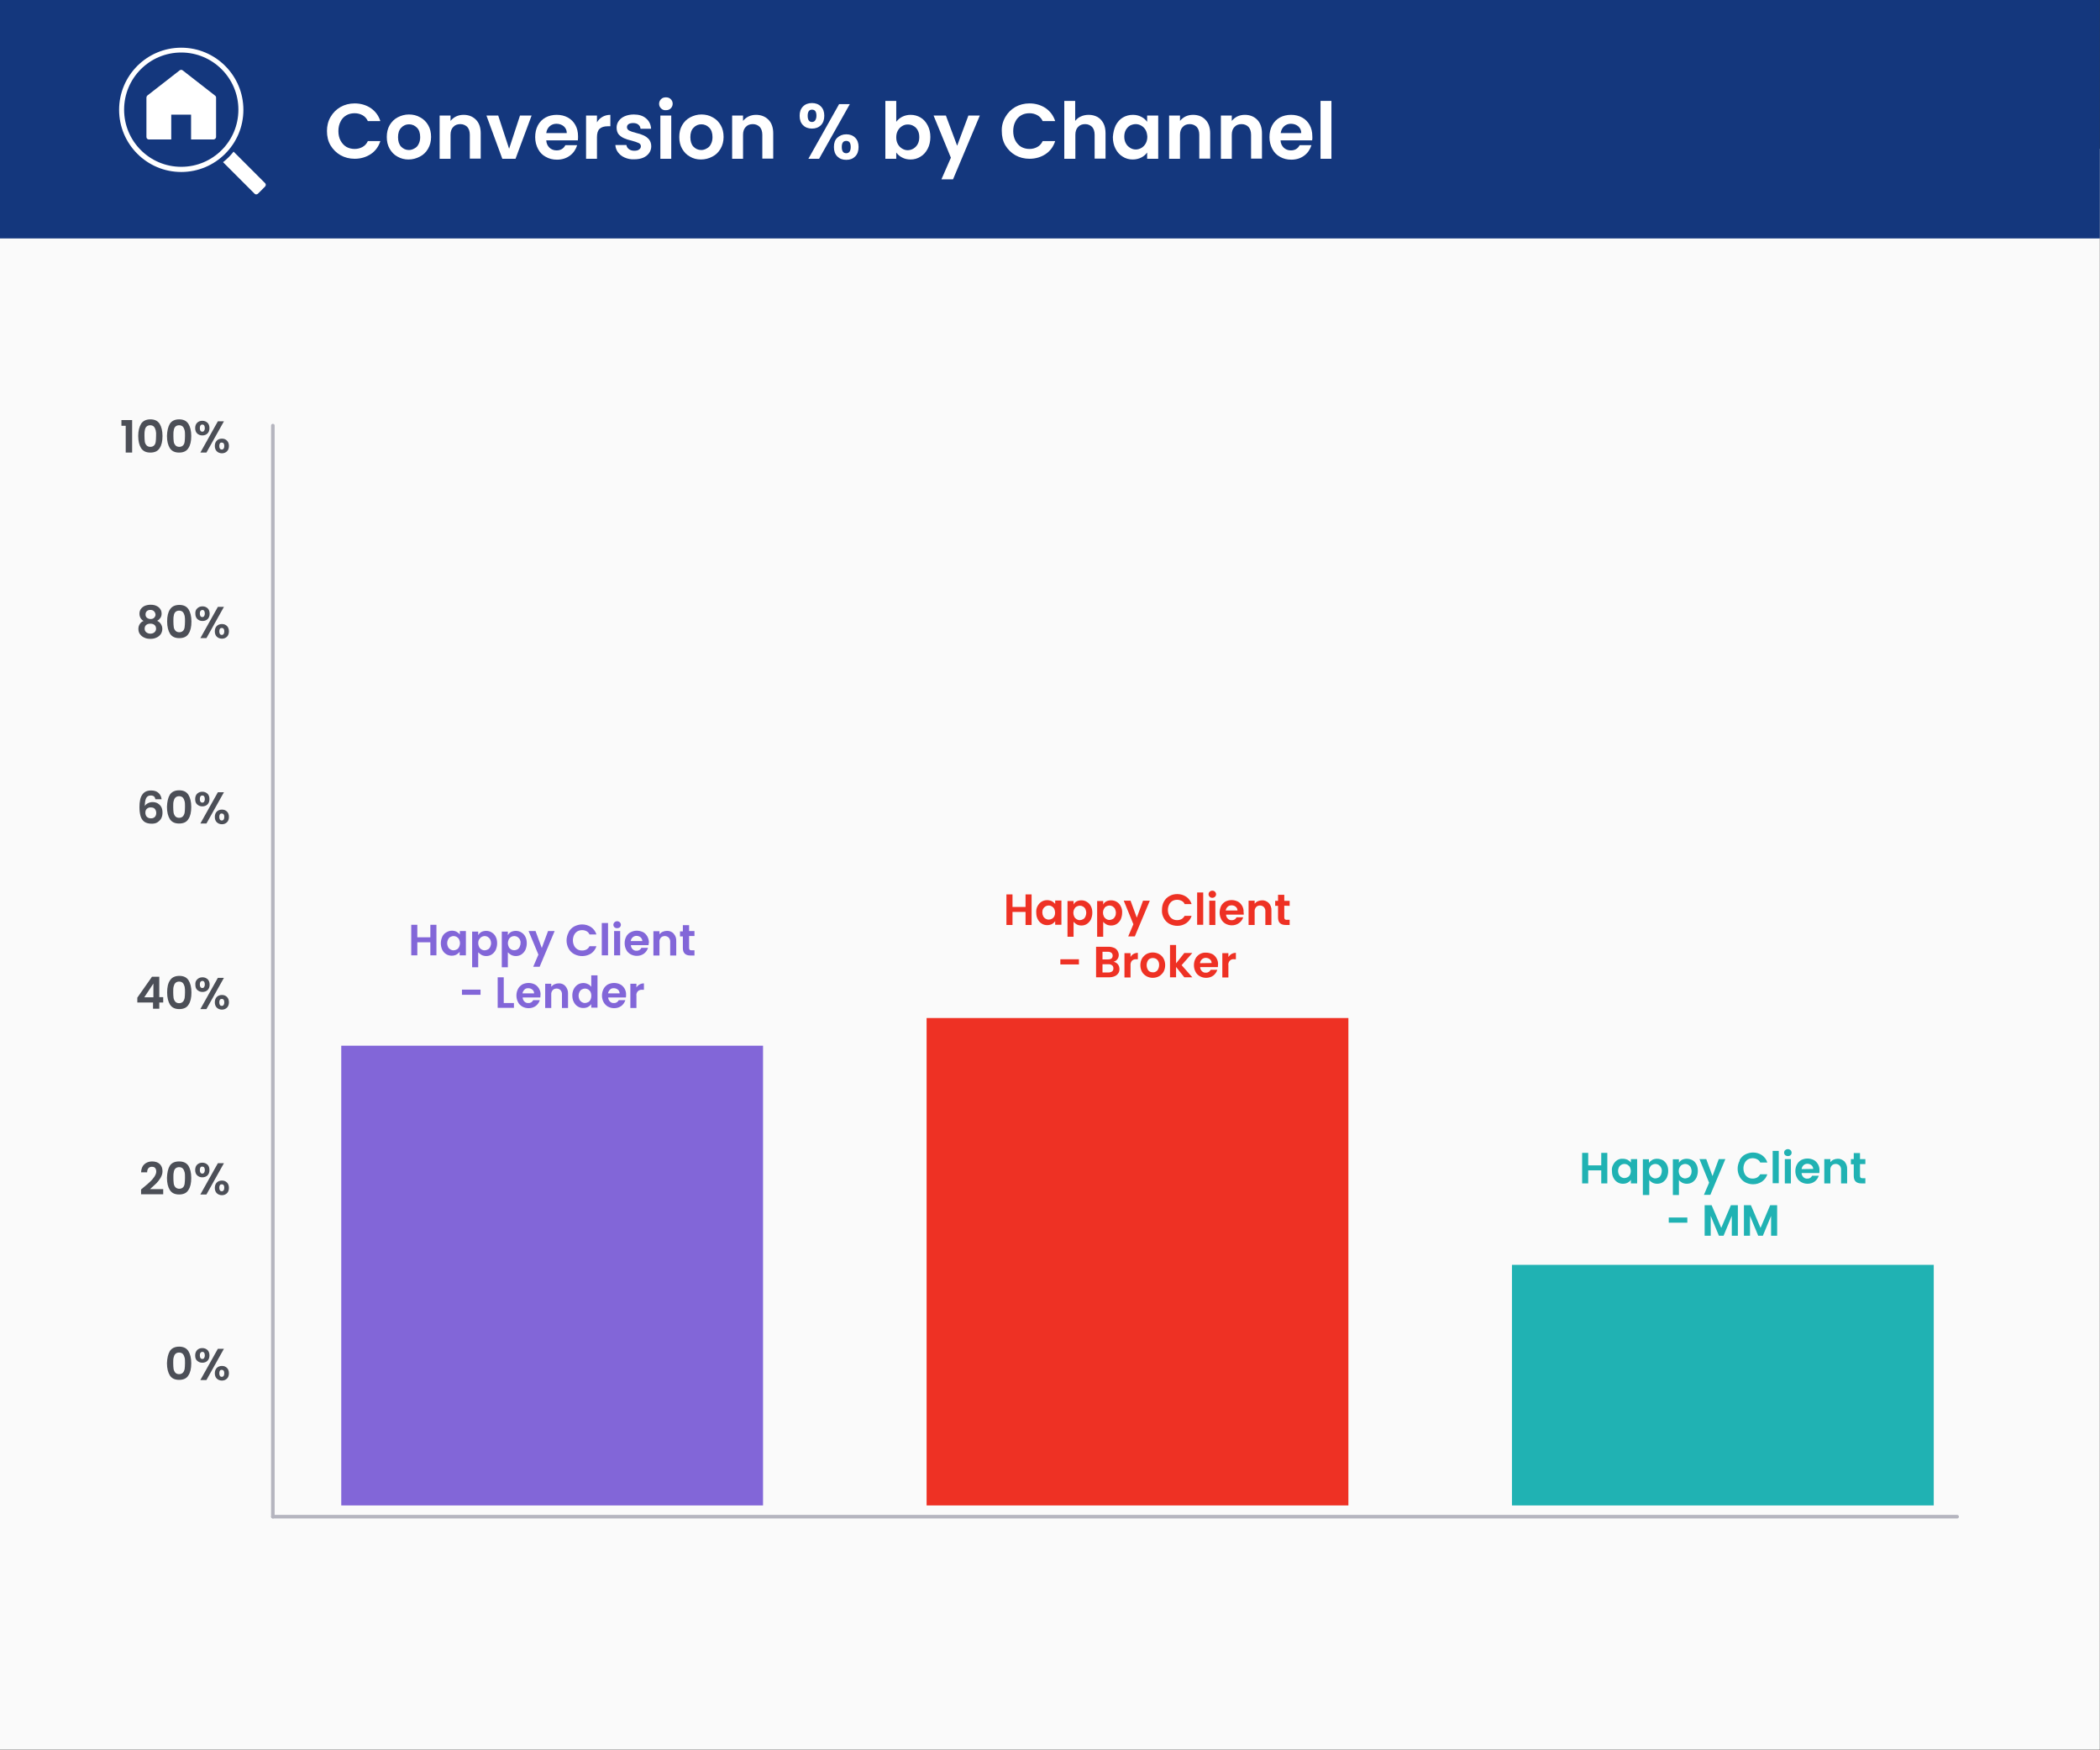 <?xml version="1.0" encoding="utf-8"?>
<!-- Generator: Adobe Illustrator 26.1.0, SVG Export Plug-In . SVG Version: 6.00 Build 0)  -->
<svg version="1.1" id="Layer_1" xmlns="http://www.w3.org/2000/svg" xmlns:xlink="http://www.w3.org/1999/xlink" x="0px" y="0px"
	 viewBox="0 0 1176 980" style="enable-background:new 0 0 1176 980;" xml:space="preserve">
<rect x="0" y="0" width="1176" height="980" fill="#333333" stroke="none"/>
<style type="text/css">
	.st0{fill:#FAFAFA;}
	.st1{fill:#14377D;}
	.st2{enable-background:new    ;}
	.st3{fill:#FFFFFF;}
	.st4{fill:#4C4F57;}
	.st5{fill:#EE3124;}
	.st6{fill:#20B2B3;}
	.st7{fill:#8266D8;}
	.st8{fill:none;stroke:#B5B5BF;stroke-width:2;stroke-linecap:round;stroke-linejoin:round;}
</style>
<rect x="-0.1" y="83.3" class="st0" width="1176" height="896.4"/>
<rect x="-0.1" y="-1.3" class="st1" width="1176" height="134.8"/>
<g class="st2">
	<path class="st3" d="M185.1,65.5c1.4-2.4,3.2-4.2,5.6-5.6c2.3-1.3,5-2,7.9-2c3.4,0,6.4,0.9,9,2.6c2.6,1.8,4.4,4.2,5.4,7.3h-7
		c-0.7-1.5-1.7-2.6-3-3.3s-2.7-1.1-4.4-1.1c-1.8,0-3.4,0.4-4.7,1.2c-1.4,0.8-2.5,2-3.2,3.5c-0.8,1.5-1.2,3.3-1.2,5.3
		c0,2,0.4,3.8,1.2,5.3c0.8,1.5,1.9,2.7,3.2,3.5c1.4,0.8,3,1.2,4.7,1.2c1.7,0,3.1-0.4,4.4-1.1s2.3-1.8,3-3.3h7
		c-1,3.1-2.8,5.6-5.4,7.3s-5.6,2.6-9,2.6c-2.9,0-5.6-0.7-7.9-2c-2.3-1.3-4.2-3.2-5.6-5.5c-1.4-2.4-2-5-2-8.1
		C183.1,70.6,183.7,67.9,185.1,65.5z"/>
	<path class="st3" d="M222.6,87.7c-1.9-1-3.3-2.5-4.4-4.4c-1.1-1.9-1.6-4.1-1.6-6.6s0.5-4.7,1.6-6.6c1.1-1.9,2.6-3.4,4.5-4.4
		c1.9-1,4-1.6,6.3-1.6c2.3,0,4.4,0.5,6.3,1.6c1.9,1,3.4,2.5,4.5,4.4s1.6,4.1,1.6,6.6s-0.6,4.7-1.7,6.6c-1.1,1.9-2.6,3.4-4.6,4.4
		c-1.9,1-4,1.6-6.4,1.6C226.6,89.3,224.5,88.8,222.6,87.7z M232.1,83.1c1-0.5,1.8-1.3,2.3-2.4c0.6-1.1,0.9-2.4,0.9-3.9
		c0-2.3-0.6-4.1-1.8-5.3c-1.2-1.2-2.7-1.9-4.4-1.9s-3.2,0.6-4.4,1.9c-1.2,1.2-1.8,3-1.8,5.3s0.6,4.1,1.7,5.3
		c1.2,1.2,2.6,1.9,4.4,1.9C230,84,231.1,83.7,232.1,83.1z"/>
	<path class="st3" d="M266.5,67c1.8,1.8,2.7,4.4,2.7,7.6v14.2h-6.1V75.5c0-1.9-0.5-3.4-1.4-4.4c-1-1-2.3-1.6-3.9-1.6
		c-1.7,0-3,0.5-4,1.6c-1,1-1.5,2.5-1.5,4.4v13.4h-6.1V64.7h6.1v3c0.8-1,1.9-1.9,3.1-2.5c1.3-0.6,2.7-0.9,4.2-0.9
		C262.4,64.3,264.7,65.2,266.5,67z"/>
	<path class="st3" d="M285.1,83.3l6.1-18.6h6.5l-9,24.2h-7.4l-8.9-24.2h6.6L285.1,83.3z"/>
	<path class="st3" d="M323.6,78.6h-17.7c0.1,1.8,0.8,3.1,1.8,4.1c1.1,1,2.4,1.5,4,1.5c2.3,0,3.9-1,4.9-2.9h6.6c-0.7,2.3-2,4.3-4,5.8
		c-2,1.5-4.4,2.3-7.3,2.3c-2.3,0-4.4-0.5-6.3-1.6c-1.9-1-3.3-2.5-4.3-4.4c-1-1.9-1.6-4.1-1.6-6.6c0-2.5,0.5-4.7,1.5-6.6
		c1-1.9,2.5-3.4,4.3-4.4c1.8-1,4-1.5,6.3-1.5c2.3,0,4.4,0.5,6.2,1.5c1.8,1,3.2,2.4,4.2,4.2c1,1.8,1.5,3.9,1.5,6.3
		C323.7,77.1,323.7,77.9,323.6,78.6z M317.4,74.5c0-1.6-0.6-2.8-1.7-3.8c-1.1-0.9-2.5-1.4-4.1-1.4c-1.5,0-2.8,0.5-3.8,1.4
		c-1,0.9-1.7,2.2-1.9,3.8H317.4z"/>
	<path class="st3" d="M337.4,65.4c1.3-0.7,2.7-1.1,4.4-1.1v6.4h-1.6c-1.9,0-3.4,0.5-4.4,1.4c-1,0.9-1.5,2.5-1.5,4.7v12.1h-6.1V64.7
		h6.1v3.8C335.1,67.1,336.2,66.1,337.4,65.4z"/>
	<path class="st3" d="M349.8,88.2c-1.6-0.7-2.8-1.7-3.7-2.9c-0.9-1.2-1.4-2.6-1.5-4.1h6.2c0.1,0.9,0.6,1.7,1.4,2.3
		c0.8,0.6,1.8,0.9,3,0.9c1.2,0,2.1-0.2,2.7-0.7c0.7-0.5,1-1.1,1-1.8c0-0.8-0.4-1.4-1.2-1.8c-0.8-0.4-2.1-0.8-3.8-1.3
		c-1.8-0.4-3.3-0.9-4.4-1.4c-1.2-0.5-2.1-1.2-3-2.1c-0.8-1-1.2-2.3-1.2-3.9c0-1.3,0.4-2.6,1.2-3.7c0.8-1.1,1.9-2,3.3-2.6
		c1.4-0.6,3.1-1,5.1-1c2.9,0,5.2,0.7,6.9,2.2c1.7,1.4,2.7,3.4,2.8,5.8h-5.9c-0.1-1-0.5-1.7-1.2-2.3c-0.7-0.6-1.7-0.9-2.9-0.9
		c-1.1,0-2,0.2-2.6,0.6c-0.6,0.4-0.9,1-0.9,1.7c0,0.8,0.4,1.4,1.2,1.9c0.8,0.4,2.1,0.9,3.8,1.3c1.8,0.4,3.2,0.9,4.3,1.4
		c1.1,0.5,2.1,1.2,3,2.2c0.8,1,1.3,2.3,1.3,3.9c0,1.4-0.4,2.7-1.2,3.8c-0.8,1.1-1.9,2-3.3,2.6c-1.4,0.6-3.1,0.9-5.1,0.9
		C353.2,89.3,351.4,88.9,349.8,88.2z"/>
	<path class="st3" d="M370.2,60.7c-0.7-0.7-1.1-1.5-1.1-2.6c0-1,0.4-1.9,1.1-2.6c0.7-0.7,1.6-1,2.7-1c1.1,0,2,0.3,2.7,1
		c0.7,0.7,1.1,1.5,1.1,2.6c0,1-0.4,1.9-1.1,2.6c-0.7,0.7-1.6,1-2.7,1C371.8,61.8,370.9,61.4,370.2,60.7z M375.9,64.7v24.2h-6.1V64.7
		H375.9z"/>
	<path class="st3" d="M386.4,87.7c-1.9-1-3.3-2.5-4.4-4.4c-1.1-1.9-1.6-4.1-1.6-6.6s0.5-4.7,1.6-6.6c1.1-1.9,2.6-3.4,4.5-4.4
		c1.9-1,4-1.6,6.3-1.6c2.3,0,4.4,0.5,6.3,1.6c1.9,1,3.4,2.5,4.5,4.4s1.6,4.1,1.6,6.6s-0.6,4.7-1.7,6.6c-1.1,1.9-2.6,3.4-4.6,4.4
		c-1.9,1-4,1.6-6.4,1.6C390.3,89.3,388.2,88.8,386.4,87.7z M395.8,83.1c1-0.5,1.8-1.3,2.3-2.4c0.6-1.1,0.9-2.4,0.9-3.9
		c0-2.3-0.6-4.1-1.8-5.3c-1.2-1.2-2.7-1.9-4.4-1.9s-3.2,0.6-4.4,1.9c-1.2,1.2-1.8,3-1.8,5.3s0.6,4.1,1.7,5.3
		c1.2,1.2,2.6,1.9,4.4,1.9C393.8,84,394.8,83.7,395.8,83.1z"/>
	<path class="st3" d="M430.3,67c1.8,1.8,2.7,4.4,2.7,7.6v14.2h-6.1V75.5c0-1.9-0.5-3.4-1.4-4.4c-1-1-2.3-1.6-3.9-1.6
		c-1.7,0-3,0.5-4,1.6c-1,1-1.5,2.5-1.5,4.4v13.4h-6.1V64.7h6.1v3c0.8-1,1.9-1.9,3.1-2.5c1.3-0.6,2.7-0.9,4.2-0.9
		C426.1,64.3,428.5,65.2,430.3,67z"/>
	<path class="st3" d="M449.7,59.6c1.3-1.3,3-1.9,5-1.9c2,0,3.7,0.6,5,1.9c1.3,1.3,1.9,3,1.9,5.2c0,2.2-0.6,4-1.9,5.3
		c-1.3,1.3-3,1.9-5,1.9c-2,0-3.7-0.6-5-1.9c-1.3-1.3-1.9-3-1.9-5.3C447.8,62.6,448.4,60.9,449.7,59.6z M452.3,64.8
		c0,2.3,0.8,3.5,2.4,3.5c0.8,0,1.4-0.3,1.8-0.9c0.4-0.6,0.7-1.4,0.7-2.6c0-2.3-0.8-3.4-2.5-3.4C453.1,61.4,452.3,62.6,452.3,64.8z
		 M475.9,58.3l-17.2,30.6h-6l17.2-30.6H475.9z M468.9,77.1c1.3-1.2,3-1.9,5-1.9c2,0,3.7,0.6,5,1.9s1.9,3,1.9,5.2s-0.6,4-1.9,5.3
		c-1.3,1.3-2.9,1.9-5,1.9c-2.1,0-3.7-0.6-5-1.9c-1.3-1.3-1.9-3-1.9-5.3S467.6,78.3,468.9,77.1z M471.4,82.3c0,2.3,0.8,3.5,2.5,3.5
		c1.6,0,2.5-1.2,2.5-3.5c0-2.3-0.8-3.4-2.5-3.4C472.2,78.9,471.4,80,471.4,82.3z"/>
	<path class="st3" d="M505.2,65.4c1.4-0.7,3-1.1,4.7-1.1c2.1,0,3.9,0.5,5.6,1.5c1.7,1,3,2.5,4,4.4s1.5,4.1,1.5,6.5s-0.5,4.7-1.5,6.6
		c-1,1.9-2.3,3.4-4,4.4c-1.7,1.1-3.6,1.6-5.6,1.6c-1.8,0-3.4-0.4-4.7-1.1c-1.4-0.7-2.4-1.6-3.3-2.8v3.5h-6.1V56.5h6.1v11.7
		C502.8,67,503.9,66.1,505.2,65.4z M513.9,72.9c-0.6-1.1-1.4-1.9-2.4-2.4c-1-0.6-2-0.8-3.2-0.8c-1.1,0-2.2,0.3-3.1,0.9
		c-1,0.6-1.8,1.4-2.4,2.5c-0.6,1.1-0.9,2.3-0.9,3.8s0.3,2.7,0.9,3.8c0.6,1.1,1.4,1.9,2.4,2.5c1,0.6,2,0.9,3.1,0.9
		c1.1,0,2.2-0.3,3.2-0.9c1-0.6,1.8-1.4,2.4-2.5c0.6-1.1,0.9-2.4,0.9-3.9C514.8,75.2,514.5,74,513.9,72.9z"/>
	<path class="st3" d="M548.7,64.7l-15,35.7h-6.5l5.3-12.1l-9.7-23.6h6.9l6.3,16.9l6.3-16.9H548.7z"/>
	<path class="st3" d="M563,65.5c1.4-2.4,3.2-4.2,5.6-5.6c2.3-1.3,5-2,7.9-2c3.4,0,6.4,0.9,9,2.6c2.6,1.8,4.4,4.2,5.4,7.3h-7
		c-0.7-1.5-1.7-2.6-3-3.3c-1.3-0.7-2.7-1.1-4.4-1.1c-1.8,0-3.4,0.4-4.7,1.2c-1.4,0.8-2.5,2-3.2,3.5c-0.8,1.5-1.2,3.3-1.2,5.3
		c0,2,0.4,3.8,1.2,5.3c0.8,1.5,1.9,2.7,3.2,3.5c1.4,0.8,3,1.2,4.7,1.2c1.7,0,3.1-0.4,4.4-1.1c1.3-0.7,2.3-1.8,3-3.3h7
		c-1,3.1-2.8,5.6-5.4,7.3c-2.6,1.7-5.6,2.6-9,2.6c-2.9,0-5.6-0.7-7.9-2c-2.3-1.3-4.2-3.2-5.6-5.5c-1.4-2.4-2-5-2-8.1
		C560.9,70.6,561.6,67.9,563,65.5z"/>
	<path class="st3" d="M614.6,65.5c1.4,0.8,2.5,2,3.3,3.5s1.2,3.4,1.2,5.6v14.2H613V75.5c0-1.9-0.5-3.4-1.4-4.4c-1-1-2.3-1.6-3.9-1.6
		c-1.7,0-3,0.5-4,1.6c-1,1-1.5,2.5-1.5,4.4v13.4H596V56.5h6.1v11.2c0.8-1,1.8-1.9,3.2-2.5c1.3-0.6,2.8-0.9,4.4-0.9
		C611.5,64.3,613.1,64.7,614.6,65.5z"/>
	<path class="st3" d="M624.8,70.2c1-1.9,2.3-3.4,4-4.4c1.7-1,3.6-1.5,5.6-1.5c1.8,0,3.4,0.4,4.7,1.1c1.4,0.7,2.4,1.6,3.3,2.8v-3.5
		h6.2v24.2h-6.2v-3.5c-0.8,1.1-1.9,2.1-3.3,2.8c-1.4,0.7-3,1.1-4.8,1.1c-2,0-3.9-0.5-5.6-1.6c-1.7-1-3-2.5-4-4.4
		c-1-1.9-1.5-4.1-1.5-6.6C623.4,74.2,623.9,72.1,624.8,70.2z M641.6,72.9c-0.6-1.1-1.4-1.9-2.4-2.5c-1-0.6-2.1-0.9-3.2-0.9
		s-2.2,0.3-3.2,0.8c-1,0.6-1.7,1.4-2.3,2.4c-0.6,1.1-0.9,2.3-0.9,3.8c0,1.5,0.3,2.7,0.9,3.8s1.4,1.9,2.4,2.5c1,0.6,2,0.9,3.1,0.9
		c1.1,0,2.2-0.3,3.2-0.9c1-0.6,1.8-1.4,2.4-2.5c0.6-1.1,0.9-2.3,0.9-3.8C642.4,75.3,642.2,74,641.6,72.9z"/>
	<path class="st3" d="M675,67c1.8,1.8,2.7,4.4,2.7,7.6v14.2h-6.1V75.5c0-1.9-0.5-3.4-1.4-4.4c-1-1-2.3-1.6-3.9-1.6
		c-1.7,0-3,0.5-4,1.6c-1,1-1.5,2.5-1.5,4.4v13.4h-6.1V64.7h6.1v3c0.8-1,1.9-1.9,3.1-2.5c1.3-0.6,2.7-0.9,4.2-0.9
		C670.9,64.3,673.3,65.2,675,67z"/>
	<path class="st3" d="M704,67c1.8,1.8,2.7,4.4,2.7,7.6v14.2h-6.1V75.5c0-1.9-0.5-3.4-1.4-4.4c-1-1-2.3-1.6-3.9-1.6
		c-1.7,0-3,0.5-4,1.6c-1,1-1.5,2.5-1.5,4.4v13.4h-6.1V64.7h6.1v3c0.8-1,1.9-1.9,3.1-2.5c1.3-0.6,2.7-0.9,4.2-0.9
		C699.9,64.3,702.2,65.2,704,67z"/>
	<path class="st3" d="M734.8,78.6h-17.7c0.1,1.8,0.8,3.1,1.8,4.1c1.1,1,2.4,1.5,4,1.5c2.3,0,3.9-1,4.9-2.9h6.6c-0.7,2.3-2,4.3-4,5.8
		c-2,1.5-4.4,2.3-7.3,2.3c-2.3,0-4.4-0.5-6.3-1.6c-1.9-1-3.3-2.5-4.3-4.4c-1-1.9-1.6-4.1-1.6-6.6c0-2.5,0.5-4.7,1.5-6.6
		c1-1.9,2.5-3.4,4.3-4.4c1.8-1,4-1.5,6.3-1.5c2.3,0,4.4,0.5,6.2,1.5c1.8,1,3.2,2.4,4.2,4.2c1,1.8,1.5,3.9,1.5,6.3
		C735,77.1,734.9,77.9,734.8,78.6z M728.7,74.5c0-1.6-0.6-2.8-1.7-3.8c-1.1-0.9-2.5-1.4-4.1-1.4c-1.5,0-2.8,0.5-3.8,1.4
		c-1,0.9-1.7,2.2-1.9,3.8H728.7z"/>
	<path class="st3" d="M745.6,56.5v32.4h-6.1V56.5H745.6z"/>
</g>
<path class="st3" d="M120.4,53.5l-18.1-14.1c-0.5-0.4-1.2-0.4-1.7,0L82.5,53.5c-0.3,0.3-0.5,0.7-0.5,1.1v22.1c0,0.8,0.6,1.4,1.4,1.4
	h12.5V64.2H107v13.9h12.5c0.8,0,1.4-0.6,1.5-1.3c0,0,0,0,0-0.1V54.6C121,54.2,120.8,53.8,120.4,53.5z"/>
<path class="st3" d="M148.4,102.5l-17.6-17.6c-1.7,2.2-3.7,4.2-5.9,5.9l17.6,17.6c0.5,0.6,1.4,0.6,2,0c0,0,0,0,0,0l3.9-3.9
	C149,103.9,149,103,148.4,102.5z"/>
<path class="st3" d="M101.5,96.3c-19.2,0-34.8-15.6-34.8-34.8c0-19.2,15.6-34.8,34.8-34.8s34.8,15.6,34.8,34.8c0,0,0,0,0,0
	C136.3,80.7,120.7,96.3,101.5,96.3z M101.5,29.4c-17.7,0-32,14.3-32,32s14.3,32,32,32s32-14.3,32-32S119.1,29.4,101.5,29.4
	C101.5,29.4,101.5,29.4,101.5,29.4z"/>
<g class="st2">
	<path class="st4" d="M68,238.4v-3.2h6v18.2h-3.6v-15H68z"/>
	<path class="st4" d="M79,237.3c1-1.6,2.8-2.5,5.2-2.5c2.4,0,4.1,0.8,5.2,2.5c1,1.6,1.6,3.9,1.6,6.8c0,2.9-0.5,5.2-1.6,6.8
		c-1,1.7-2.8,2.5-5.2,2.5c-2.4,0-4.1-0.8-5.2-2.5c-1-1.6-1.6-3.9-1.6-6.8C77.4,241.2,78,239,79,237.3z M87.2,241
		c-0.2-0.8-0.5-1.5-1-2.1c-0.5-0.5-1.2-0.8-2.1-0.8c-0.9,0-1.6,0.3-2.1,0.8c-0.5,0.5-0.8,1.2-0.9,2.1c-0.2,0.8-0.2,1.9-0.2,3.1
		c0,1.3,0.1,2.3,0.2,3.2s0.5,1.5,1,2.1c0.5,0.5,1.2,0.8,2.1,0.8c0.9,0,1.6-0.3,2.1-0.8c0.5-0.5,0.8-1.2,0.9-2.1s0.2-1.9,0.2-3.2
		C87.5,242.9,87.4,241.8,87.2,241z"/>
	<path class="st4" d="M95.1,237.3c1-1.6,2.8-2.5,5.2-2.5c2.4,0,4.1,0.8,5.2,2.5c1,1.6,1.6,3.9,1.6,6.8c0,2.9-0.5,5.2-1.6,6.8
		c-1,1.7-2.8,2.5-5.2,2.5c-2.4,0-4.1-0.8-5.2-2.5c-1-1.6-1.6-3.9-1.6-6.8C93.6,241.2,94.1,239,95.1,237.3z M103.4,241
		c-0.2-0.8-0.5-1.5-1-2.1c-0.5-0.5-1.2-0.8-2.1-0.8c-0.9,0-1.6,0.3-2.1,0.8c-0.5,0.5-0.8,1.2-0.9,2.1c-0.2,0.8-0.2,1.9-0.2,3.1
		c0,1.3,0.1,2.3,0.2,3.2s0.5,1.5,1,2.1c0.5,0.5,1.2,0.8,2.1,0.8c0.9,0,1.6-0.3,2.1-0.8c0.5-0.5,0.8-1.2,0.9-2.1s0.2-1.9,0.2-3.2
		C103.6,242.9,103.6,241.8,103.4,241z"/>
	<path class="st4" d="M110.4,236.7c0.7-0.7,1.7-1.1,2.9-1.1s2.1,0.4,2.9,1.1c0.7,0.7,1.1,1.7,1.1,3c0,1.3-0.4,2.3-1.1,3
		c-0.7,0.7-1.7,1.1-2.9,1.1s-2.1-0.4-2.9-1.1c-0.7-0.7-1.1-1.7-1.1-3C109.3,238.4,109.7,237.4,110.4,236.7z M111.9,239.7
		c0,1.3,0.5,2,1.4,2c0.5,0,0.8-0.2,1-0.5s0.4-0.8,0.4-1.5c0-1.3-0.5-2-1.4-2C112.4,237.7,111.9,238.4,111.9,239.7z M125.4,235.9
		l-9.8,17.5h-3.4l9.8-17.5H125.4z M121.4,246.7c0.7-0.7,1.7-1.1,2.9-1.1c1.2,0,2.1,0.4,2.8,1.1c0.7,0.7,1.1,1.7,1.1,3
		c0,1.3-0.4,2.3-1.1,3c-0.7,0.7-1.7,1.1-2.8,1.1c-1.2,0-2.1-0.4-2.9-1.1c-0.7-0.7-1.1-1.7-1.1-3
		C120.3,248.4,120.7,247.4,121.4,246.7z M122.8,249.7c0,1.3,0.5,2,1.4,2c0.9,0,1.4-0.7,1.4-2c0-1.3-0.5-1.9-1.4-1.9
		C123.3,247.7,122.8,248.4,122.8,249.7z"/>
</g>
<g class="st2">
	<path class="st4" d="M78.1,343.6c0-0.9,0.2-1.7,0.7-2.5c0.5-0.7,1.1-1.3,2.1-1.8c0.9-0.4,2.1-0.7,3.4-0.7s2.5,0.2,3.4,0.7
		c0.9,0.4,1.6,1,2.1,1.8c0.5,0.7,0.7,1.6,0.7,2.5c0,0.9-0.2,1.7-0.7,2.4c-0.5,0.7-1,1.2-1.8,1.6c0.9,0.4,1.6,1,2.1,1.8
		c0.5,0.8,0.8,1.7,0.8,2.7c0,1.1-0.3,2.1-0.9,3c-0.6,0.8-1.4,1.5-2.4,1.9c-1,0.5-2.1,0.7-3.4,0.7s-2.4-0.2-3.4-0.7
		c-1-0.4-1.8-1.1-2.4-1.9c-0.6-0.8-0.9-1.8-0.9-3c0-1,0.3-2,0.8-2.7c0.5-0.8,1.2-1.4,2.1-1.7C78.9,346.8,78.1,345.4,78.1,343.6z
		 M81.9,349.9c-0.6,0.5-0.9,1.2-0.9,2.1c0,0.8,0.3,1.5,0.9,2c0.6,0.5,1.4,0.8,2.3,0.8s1.8-0.3,2.3-0.8c0.6-0.5,0.9-1.2,0.9-2
		c0-0.9-0.3-1.6-0.9-2.1c-0.6-0.5-1.4-0.7-2.3-0.7C83.3,349.2,82.5,349.4,81.9,349.9z M86.2,342.2c-0.5-0.5-1.2-0.7-2-0.7
		c-0.8,0-1.5,0.2-2,0.7c-0.5,0.5-0.7,1.1-0.7,1.9c0,0.8,0.3,1.4,0.8,1.8c0.5,0.4,1.2,0.7,2,0.7c0.8,0,1.5-0.2,2-0.7s0.8-1.1,0.8-1.8
		C87,343.3,86.7,342.7,86.2,342.2z"/>
	<path class="st4" d="M95.2,341.2c1-1.6,2.8-2.5,5.2-2.5c2.4,0,4.1,0.8,5.2,2.5c1,1.6,1.6,3.9,1.6,6.8c0,2.9-0.5,5.2-1.6,6.8
		c-1,1.7-2.8,2.5-5.2,2.5c-2.4,0-4.1-0.8-5.2-2.5c-1-1.6-1.6-3.9-1.6-6.8C93.6,345.1,94.1,342.8,95.2,341.2z M103.4,344.8
		c-0.2-0.8-0.5-1.5-1-2.1c-0.5-0.5-1.2-0.8-2.1-0.8c-0.9,0-1.6,0.3-2.1,0.8c-0.5,0.5-0.8,1.2-0.9,2.1c-0.2,0.8-0.2,1.9-0.2,3.1
		c0,1.3,0.1,2.3,0.2,3.2s0.5,1.5,1,2.1c0.5,0.5,1.2,0.8,2.1,0.8c0.9,0,1.6-0.3,2.1-0.8c0.5-0.5,0.8-1.2,0.9-2.1s0.2-1.9,0.2-3.2
		C103.6,346.7,103.6,345.7,103.4,344.8z"/>
	<path class="st4" d="M110.5,340.6c0.7-0.7,1.7-1.1,2.9-1.1s2.1,0.4,2.9,1.1c0.7,0.7,1.1,1.7,1.1,3c0,1.3-0.4,2.3-1.1,3
		c-0.7,0.7-1.7,1.1-2.9,1.1s-2.1-0.4-2.9-1.1c-0.7-0.7-1.1-1.7-1.1-3C109.3,342.3,109.7,341.3,110.5,340.6z M111.9,343.5
		c0,1.3,0.5,2,1.4,2c0.5,0,0.8-0.2,1-0.5s0.4-0.8,0.4-1.5c0-1.3-0.5-2-1.4-2C112.4,341.6,111.9,342.3,111.9,343.5z M125.4,339.8
		l-9.8,17.5h-3.4l9.8-17.5H125.4z M121.4,350.5c0.7-0.7,1.7-1.1,2.9-1.1c1.2,0,2.1,0.4,2.8,1.1c0.7,0.7,1.1,1.7,1.1,3
		c0,1.3-0.4,2.3-1.1,3c-0.7,0.7-1.7,1.1-2.8,1.1c-1.2,0-2.1-0.4-2.9-1.1c-0.7-0.7-1.1-1.7-1.1-3
		C120.3,352.2,120.7,351.2,121.4,350.5z M122.8,353.5c0,1.3,0.5,2,1.4,2c0.9,0,1.4-0.7,1.4-2c0-1.3-0.5-1.9-1.4-1.9
		C123.3,351.6,122.8,352.2,122.8,353.5z"/>
</g>
<g class="st2">
	<path class="st4" d="M86.2,445.9c-0.4-0.3-1-0.5-1.8-0.5c-1.2,0-2,0.5-2.5,1.4c-0.5,0.9-0.8,2.4-0.8,4.5c0.4-0.7,1-1.2,1.8-1.6
		s1.6-0.6,2.5-0.6c1.1,0,2,0.2,2.9,0.7c0.8,0.5,1.5,1.1,2,2c0.5,0.9,0.7,2,0.7,3.2c0,1.2-0.2,2.2-0.7,3.2c-0.5,0.9-1.2,1.6-2.1,2.2
		s-2,0.8-3.3,0.8c-1.7,0-3.1-0.4-4.1-1.1c-1-0.8-1.7-1.8-2.1-3.2s-0.6-3.1-0.6-5.1c0-3,0.5-5.4,1.6-6.9c1.1-1.6,2.7-2.3,5-2.3
		c1.8,0,3.1,0.5,4.1,1.4c1,0.9,1.5,2.1,1.7,3.5H87C86.9,446.8,86.6,446.2,86.2,445.9z M82.3,452.8c-0.6,0.5-0.9,1.3-0.9,2.2
		s0.3,1.8,0.8,2.3c0.6,0.6,1.3,0.9,2.4,0.9c0.9,0,1.6-0.3,2.1-0.8c0.5-0.5,0.8-1.3,0.8-2.2c0-1-0.3-1.7-0.8-2.3
		c-0.5-0.6-1.3-0.8-2.2-0.8C83.6,452,82.9,452.3,82.3,452.8z"/>
	<path class="st4" d="M95.1,445c1-1.6,2.8-2.5,5.2-2.5c2.4,0,4.1,0.8,5.2,2.5c1,1.6,1.6,3.9,1.6,6.8c0,2.9-0.5,5.2-1.6,6.8
		c-1,1.7-2.8,2.5-5.2,2.5c-2.4,0-4.1-0.8-5.2-2.5c-1-1.6-1.6-3.9-1.6-6.8C93.6,448.9,94.1,446.6,95.1,445z M103.4,448.7
		c-0.2-0.8-0.5-1.5-1-2.1c-0.5-0.5-1.2-0.8-2.1-0.8s-1.6,0.3-2.1,0.8c-0.5,0.5-0.8,1.2-1,2.1c-0.2,0.8-0.2,1.9-0.2,3.1
		c0,1.3,0.1,2.3,0.2,3.2c0.2,0.9,0.5,1.5,1,2.1c0.5,0.5,1.2,0.8,2.1,0.8s1.6-0.3,2.1-0.8c0.5-0.5,0.8-1.2,1-2.1
		c0.1-0.9,0.2-1.9,0.2-3.2C103.6,450.6,103.6,449.5,103.4,448.7z"/>
	<path class="st4" d="M110.4,444.4c0.7-0.7,1.7-1.1,2.9-1.1c1.2,0,2.1,0.4,2.9,1.1c0.7,0.7,1.1,1.7,1.1,3c0,1.3-0.4,2.3-1.1,3
		c-0.7,0.7-1.7,1.1-2.9,1.1c-1.2,0-2.1-0.4-2.9-1.1s-1.1-1.7-1.1-3C109.3,446.1,109.7,445.1,110.4,444.4z M111.9,447.4
		c0,1.3,0.5,2,1.4,2c0.5,0,0.8-0.2,1-0.5s0.4-0.8,0.4-1.5c0-1.3-0.5-2-1.4-2C112.4,445.4,111.9,446.1,111.9,447.4z M125.4,443.6
		l-9.8,17.5h-3.4l9.8-17.5H125.4z M121.4,454.4c0.7-0.7,1.7-1.1,2.9-1.1c1.2,0,2.1,0.4,2.8,1.1c0.7,0.7,1.1,1.7,1.1,3
		c0,1.3-0.4,2.3-1.1,3c-0.7,0.7-1.7,1.1-2.8,1.1c-1.2,0-2.1-0.4-2.9-1.1c-0.7-0.7-1.1-1.7-1.1-3
		C120.3,456.1,120.7,455.1,121.4,454.4z M122.8,457.4c0,1.3,0.5,2,1.4,2c0.9,0,1.4-0.7,1.4-2c0-1.3-0.5-1.9-1.4-1.9
		C123.3,455.4,122.8,456.1,122.8,457.4z"/>
</g>
<g class="st2">
	<path class="st4" d="M76.9,561.4v-2.8l8.2-11.7h4.1v11.4h2.2v3h-2.2v3.5h-3.5v-3.5H76.9z M85.9,550.7l-5.1,7.7h5.1V550.7z"/>
	<path class="st4" d="M95.2,548.9c1-1.6,2.8-2.5,5.2-2.5c2.4,0,4.1,0.8,5.2,2.5c1,1.6,1.6,3.9,1.6,6.8c0,2.9-0.5,5.2-1.6,6.8
		c-1,1.7-2.8,2.5-5.2,2.5c-2.4,0-4.1-0.8-5.2-2.5c-1-1.6-1.6-3.9-1.6-6.8C93.6,552.7,94.1,550.5,95.2,548.9z M103.4,552.5
		c-0.2-0.8-0.5-1.5-1-2.1c-0.5-0.5-1.2-0.8-2.1-0.8s-1.6,0.3-2.1,0.8c-0.5,0.5-0.8,1.2-1,2.1c-0.2,0.8-0.2,1.9-0.2,3.1
		c0,1.3,0.1,2.3,0.2,3.2c0.2,0.9,0.5,1.5,1,2.1c0.5,0.5,1.2,0.8,2.1,0.8s1.6-0.3,2.1-0.8c0.5-0.5,0.8-1.2,1-2.1
		c0.1-0.9,0.2-1.9,0.2-3.2C103.6,554.4,103.6,553.4,103.4,552.5z"/>
	<path class="st4" d="M110.5,548.3c0.7-0.7,1.7-1.1,2.9-1.1c1.2,0,2.1,0.4,2.9,1.1c0.7,0.7,1.1,1.7,1.1,3c0,1.3-0.4,2.3-1.1,3
		c-0.7,0.7-1.7,1.1-2.9,1.1c-1.2,0-2.1-0.4-2.9-1.1s-1.1-1.7-1.1-3C109.3,550,109.7,549,110.5,548.3z M111.9,551.2
		c0,1.3,0.5,2,1.4,2c0.5,0,0.8-0.2,1-0.5s0.4-0.8,0.4-1.5c0-1.3-0.5-2-1.4-2C112.4,549.3,111.9,549.9,111.9,551.2z M125.4,547.5
		l-9.8,17.5h-3.4l9.8-17.5H125.4z M121.4,558.2c0.7-0.7,1.7-1.1,2.9-1.1c1.2,0,2.1,0.4,2.8,1.1c0.7,0.7,1.1,1.7,1.1,3
		c0,1.3-0.4,2.3-1.1,3c-0.7,0.7-1.7,1.1-2.8,1.1c-1.2,0-2.1-0.4-2.9-1.1c-0.7-0.7-1.1-1.7-1.1-3
		C120.3,559.9,120.7,558.9,121.4,558.2z M122.8,561.2c0,1.3,0.5,2,1.4,2c0.9,0,1.4-0.7,1.4-2c0-1.3-0.5-1.9-1.4-1.9
		C123.3,559.3,122.8,559.9,122.8,561.2z"/>
</g>
<g class="st2">
	<path class="st4" d="M80.3,664.9c1.6-1.3,2.9-2.4,3.8-3.3c1-0.9,1.7-1.8,2.4-2.8c0.6-1,1-1.9,1-2.8c0-0.9-0.2-1.5-0.6-2
		c-0.4-0.5-1-0.7-1.9-0.7c-0.8,0-1.5,0.3-1.9,0.8c-0.5,0.6-0.7,1.3-0.7,2.3H79c0.1-2,0.7-3.5,1.8-4.5s2.6-1.6,4.3-1.6
		c1.9,0,3.4,0.5,4.4,1.5c1,1,1.5,2.3,1.5,4c0,1.3-0.4,2.5-1.1,3.7c-0.7,1.2-1.5,2.2-2.4,3.1s-2.1,1.9-3.5,3.2h7.4v2.9H79V666
		L80.3,664.9z"/>
	<path class="st4" d="M95.1,652.7c1-1.6,2.8-2.4,5.2-2.4c2.4,0,4.1,0.8,5.2,2.4c1,1.6,1.6,3.9,1.6,6.8c0,2.9-0.5,5.2-1.6,6.8
		c-1,1.7-2.8,2.5-5.2,2.5c-2.4,0-4.1-0.8-5.2-2.5c-1-1.6-1.6-3.9-1.6-6.8C93.6,656.6,94.1,654.3,95.1,652.7z M103.4,656.4
		c-0.2-0.8-0.5-1.5-1-2.1c-0.5-0.5-1.2-0.8-2.1-0.8c-0.9,0-1.6,0.3-2.1,0.8c-0.5,0.5-0.8,1.2-0.9,2.1c-0.2,0.8-0.2,1.9-0.2,3.1
		c0,1.3,0.1,2.3,0.2,3.2c0.1,0.9,0.5,1.6,1,2.1c0.5,0.5,1.2,0.8,2.1,0.8c0.9,0,1.6-0.3,2.1-0.8c0.5-0.5,0.8-1.2,0.9-2.1
		c0.1-0.9,0.2-1.9,0.2-3.2C103.6,658.2,103.6,657.2,103.4,656.4z"/>
	<path class="st4" d="M110.4,652.1c0.7-0.7,1.7-1.1,2.9-1.1s2.1,0.4,2.9,1.1c0.7,0.7,1.1,1.7,1.1,3c0,1.3-0.4,2.3-1.1,3
		c-0.7,0.7-1.7,1.1-2.9,1.1s-2.1-0.4-2.9-1.1c-0.7-0.7-1.1-1.7-1.1-3C109.3,653.8,109.7,652.8,110.4,652.1z M111.9,655.1
		c0,1.3,0.5,2,1.4,2c0.5,0,0.8-0.2,1-0.5c0.2-0.3,0.4-0.8,0.4-1.5c0-1.3-0.5-1.9-1.4-1.9C112.4,653.1,111.9,653.8,111.9,655.1z
		 M125.4,651.3l-9.8,17.5h-3.4l9.8-17.5H125.4z M121.4,662.1c0.7-0.7,1.7-1.1,2.9-1.1c1.2,0,2.1,0.4,2.8,1.1s1.1,1.7,1.1,3
		c0,1.3-0.4,2.3-1.1,3c-0.7,0.7-1.7,1.1-2.8,1.1c-1.2,0-2.1-0.4-2.9-1.1c-0.7-0.7-1.1-1.7-1.1-3
		C120.3,663.8,120.7,662.8,121.4,662.1z M122.8,665c0,1.3,0.5,2,1.4,2c0.9,0,1.4-0.7,1.4-2c0-1.3-0.5-1.9-1.4-1.9
		C123.3,663.1,122.8,663.7,122.8,665z"/>
</g>
<g class="st2">
	<path class="st4" d="M95.1,756.5c1-1.6,2.8-2.5,5.2-2.5c2.4,0,4.1,0.8,5.2,2.5c1,1.6,1.6,3.9,1.6,6.8c0,2.9-0.5,5.2-1.6,6.8
		c-1,1.7-2.8,2.5-5.2,2.5c-2.4,0-4.1-0.8-5.2-2.5c-1-1.6-1.6-3.9-1.6-6.8C93.6,760.4,94.1,758.2,95.1,756.5z M103.4,760.2
		c-0.2-0.8-0.5-1.5-1-2.1c-0.5-0.5-1.2-0.8-2.1-0.8s-1.6,0.3-2.1,0.8c-0.5,0.5-0.8,1.2-1,2.1c-0.2,0.8-0.2,1.9-0.2,3.1
		c0,1.3,0.1,2.3,0.2,3.2c0.2,0.9,0.5,1.5,1,2.1c0.5,0.5,1.2,0.8,2.1,0.8s1.6-0.3,2.1-0.8c0.5-0.5,0.8-1.2,1-2.1
		c0.1-0.9,0.2-1.9,0.2-3.2C103.6,762.1,103.6,761,103.4,760.2z"/>
	<path class="st4" d="M110.4,755.9c0.7-0.7,1.7-1.1,2.9-1.1c1.2,0,2.1,0.4,2.9,1.1c0.7,0.7,1.1,1.7,1.1,3c0,1.3-0.4,2.3-1.1,3
		c-0.7,0.7-1.7,1.1-2.9,1.1c-1.2,0-2.1-0.4-2.9-1.1s-1.1-1.7-1.1-3C109.3,757.6,109.7,756.7,110.4,755.9z M111.9,758.9
		c0,1.3,0.5,2,1.4,2c0.5,0,0.8-0.2,1-0.5s0.4-0.8,0.4-1.5c0-1.3-0.5-2-1.4-2C112.4,757,111.9,757.6,111.9,758.9z M125.4,755.2
		l-9.8,17.5h-3.4l9.8-17.5H125.4z M121.4,765.9c0.7-0.7,1.7-1.1,2.9-1.1c1.2,0,2.1,0.4,2.8,1.1c0.7,0.7,1.1,1.7,1.1,3
		c0,1.3-0.4,2.3-1.1,3c-0.7,0.7-1.7,1.1-2.8,1.1c-1.2,0-2.1-0.4-2.9-1.1c-0.7-0.7-1.1-1.7-1.1-3
		C120.3,767.6,120.7,766.6,121.4,765.9z M122.8,768.9c0,1.3,0.5,2,1.4,2c0.9,0,1.4-0.7,1.4-2c0-1.3-0.5-1.9-1.4-1.9
		C123.3,766.9,122.8,767.6,122.8,768.9z"/>
</g>
<path class="st5" d="M577.7,500.8v17.1h-3.4v-7.3H567v7.3h-3.4v-17.1h3.4v7h7.3v-7L577.7,500.8z"/>
<path class="st5" d="M581,507.4c0.5-1,1.3-1.9,2.2-2.5c1-0.6,2-0.9,3.2-0.9c0.9,0,1.8,0.2,2.7,0.6c0.7,0.4,1.3,0.9,1.8,1.5v-1.9h3.5
	v13.6h-3.5v-2c-0.5,0.7-1.1,1.2-1.8,1.6c-0.8,0.4-1.8,0.6-2.7,0.6c-1.1,0-2.2-0.3-3.1-0.9c-1-0.6-1.7-1.5-2.2-2.5
	c-0.6-1.1-0.8-2.4-0.8-3.7C580.2,509.8,580.4,508.5,581,507.4z M590.4,508.9c-0.6-1.1-1.8-1.9-3.1-1.9c-1.3,0-2.5,0.7-3.1,1.8
	c-0.4,0.6-0.5,1.4-0.5,2.1c0,0.7,0.2,1.5,0.5,2.1c0.3,0.6,0.8,1.1,1.3,1.4c0.5,0.3,1.1,0.5,1.8,0.5c1.3,0,2.5-0.7,3.1-1.8
	C591,511.9,591,510.3,590.4,508.9L590.4,508.9z"/>
<path class="st5" d="M602.9,504.7c0.8-0.4,1.7-0.6,2.7-0.6c1.1,0,2.2,0.3,3.1,0.9c1,0.6,1.7,1.4,2.2,2.4c0.6,1.1,0.8,2.4,0.8,3.7
	c0,1.3-0.3,2.5-0.8,3.7c-0.5,1-1.3,1.9-2.2,2.5c-0.9,0.6-2,0.9-3.1,0.9c-0.9,0-1.8-0.2-2.6-0.6c-0.7-0.4-1.3-0.9-1.8-1.5v8.4h-3.4
	v-20h3.4v2C601.6,505.6,602.2,505.1,602.9,504.7z M607.8,508.9c-0.6-1.1-1.8-1.8-3.1-1.8c-0.6,0-1.2,0.2-1.8,0.5
	c-0.6,0.3-1,0.8-1.3,1.4c-0.7,1.3-0.7,2.9,0,4.3c0.3,0.6,0.8,1.1,1.3,1.4c0.5,0.3,1.1,0.5,1.8,0.5c0.6,0,1.2-0.2,1.8-0.5
	c0.6-0.3,1-0.8,1.3-1.4c0.3-0.7,0.5-1.4,0.5-2.1C608.3,510.3,608.1,509.6,607.8,508.9L607.8,508.9z"/>
<path class="st5" d="M619.5,504.7c0.8-0.4,1.7-0.6,2.7-0.6c2.3,0,4.4,1.2,5.4,3.3c0.6,1.1,0.9,2.4,0.8,3.7c0,1.3-0.3,2.5-0.8,3.7
	c-0.5,1-1.3,1.9-2.2,2.5c-0.9,0.6-2,0.9-3.2,0.9c-0.9,0-1.8-0.2-2.6-0.6c-0.7-0.4-1.4-0.9-1.8-1.5v8.4h-3.4v-20h3.4v2
	C618.2,505.6,618.8,505.1,619.5,504.7z M624.4,508.9c-0.3-0.6-0.8-1-1.3-1.4c-0.5-0.3-1.2-0.5-1.8-0.5c-0.6,0-1.2,0.2-1.8,0.5
	c-0.6,0.3-1,0.8-1.3,1.4c-0.7,1.3-0.7,2.9,0,4.3c0.3,0.6,0.8,1,1.3,1.4c0.5,0.3,1.1,0.5,1.8,0.5c0.6,0,1.2-0.2,1.8-0.5
	c0.6-0.3,1-0.8,1.3-1.4c0.4-0.7,0.5-1.4,0.5-2.1C624.9,510.3,624.7,509.6,624.4,508.9z"/>
<path class="st5" d="M643.9,504.3l-8.4,20h-3.7l2.9-6.8l-5.4-13.2h3.8l3.5,9.5l3.5-9.5L643.9,504.3z"/>
<path class="st5" d="M651.8,504.8c0.7-1.3,1.8-2.4,3.1-3.1c1.4-0.8,2.9-1.1,4.4-1.1c1.8,0,3.5,0.5,5,1.5c1.4,1,2.5,2.4,3,4.1h-3.9
	c-0.3-0.8-0.9-1.4-1.7-1.8c-0.8-0.4-1.6-0.6-2.5-0.6c-0.9,0-1.9,0.2-2.7,0.7c-0.8,0.5-1.4,1.2-1.8,2c-0.9,1.9-0.9,4.1,0,6
	c0.4,0.8,1,1.5,1.8,2c0.8,0.5,1.7,0.7,2.7,0.7c0.9,0,1.7-0.2,2.5-0.6c0.7-0.4,1.3-1.1,1.7-1.8h3.9c-0.5,1.7-1.6,3.1-3,4.1
	c-1.5,1-3.2,1.5-5,1.5c-1.5,0-3.1-0.4-4.4-1.1c-1.3-0.7-2.4-1.8-3.1-3.1c-0.8-1.4-1.2-2.9-1.1-4.5
	C650.7,507.8,651,506.2,651.8,504.8z"/>
<path class="st5" d="M673.8,499.7v18.1h-3.4v-18.1H673.8z"/>
<path class="st5" d="M677.4,502.1c-0.4-0.4-0.6-0.9-0.6-1.4c0-0.5,0.2-1.1,0.6-1.4c0.4-0.4,1-0.6,1.5-0.6c0.6,0,1.1,0.2,1.5,0.6
	c0.4,0.4,0.6,0.9,0.6,1.4c0,0.5-0.2,1.1-0.6,1.4c-0.4,0.4-1,0.6-1.5,0.6C678.3,502.7,677.8,502.5,677.4,502.1z M680.6,504.3v13.6
	h-3.4v-13.6H680.6z"/>
<path class="st5" d="M696.5,512.1h-9.9c0,0.9,0.4,1.7,1,2.3c0.6,0.6,1.4,0.9,2.2,0.8c1.2,0.1,2.2-0.6,2.7-1.6h3.7
	c-0.4,1.3-1.2,2.4-2.3,3.2c-1.2,0.9-2.6,1.3-4.1,1.3c-1.2,0-2.4-0.3-3.5-0.9c-1-0.6-1.9-1.4-2.4-2.5c-0.6-1.1-0.9-2.4-0.9-3.7
	c0-1.3,0.3-2.6,0.8-3.7c0.5-1,1.4-1.9,2.4-2.5c2.2-1.1,4.8-1.1,7,0c1,0.5,1.8,1.4,2.4,2.4c0.6,1.1,0.9,2.3,0.8,3.5
	C696.5,511.2,696.5,511.7,696.5,512.1z M693,509.8c0-0.8-0.4-1.6-1-2.1c-0.6-0.5-1.4-0.8-2.3-0.8c-0.8,0-1.6,0.2-2.2,0.8
	c-0.6,0.6-1,1.3-1.1,2.1H693z"/>
<path class="st5" d="M710.5,505.6c1.1,1.2,1.6,2.7,1.5,4.3v8h-3.4v-7.5c0.1-0.9-0.2-1.8-0.8-2.5c-0.6-0.6-1.4-0.9-2.2-0.9
	c-0.8,0-1.7,0.3-2.2,0.9c-0.6,0.7-0.9,1.6-0.8,2.5v7.5h-3.4v-13.6h3.4v1.7c0.5-0.6,1.1-1.1,1.8-1.4c0.7-0.3,1.5-0.5,2.3-0.5
	C708,504,709.5,504.6,710.5,505.6z"/>
<path class="st5" d="M719.2,507.1v6.6c0,0.4,0.1,0.7,0.3,1c0.3,0.2,0.7,0.4,1.1,0.3h1.6v2.9h-2.2c-2.9,0-4.3-1.4-4.3-4.2v-6.5h-1.6
	v-2.8h1.6v-3.4h3.5v3.4h3v2.8L719.2,507.1z"/>
<path class="st5" d="M604.2,537.1v2.9h-10.4v-2.9L604.2,537.1z"/>
<path class="st5" d="M626,539.9c0.6,0.8,0.9,1.7,0.9,2.7c0,0.9-0.2,1.7-0.7,2.4c-0.5,0.7-1.2,1.3-2,1.6c-0.9,0.4-2,0.6-3,0.6h-7.4
	v-17.1h7.1c1,0,2,0.2,3,0.6c0.8,0.3,1.4,0.9,1.9,1.6c0.4,0.7,0.7,1.5,0.7,2.3c0,0.9-0.2,1.8-0.8,2.5c-0.5,0.7-1.3,1.2-2.1,1.4
	C624.6,538.7,625.4,539.2,626,539.9z M617.4,537.2h3.1c0.7,0,1.3-0.1,1.9-0.5c0.5-0.4,0.7-1,0.7-1.6c0-0.6-0.2-1.2-0.7-1.6
	c-0.5-0.4-1.2-0.6-1.9-0.6h-3.1V537.2z M622.8,543.9c0.5-0.4,0.7-1,0.7-1.7c0-0.7-0.2-1.3-0.7-1.7c-0.6-0.4-1.3-0.7-2-0.6h-3.4v4.6
	h3.5C621.5,544.5,622.2,544.3,622.8,543.9L622.8,543.9z"/>
<path class="st5" d="M634.8,534.1c0.7-0.4,1.6-0.6,2.4-0.6v3.6h-0.9c-0.9-0.1-1.7,0.2-2.4,0.8c-0.6,0.7-0.9,1.7-0.8,2.6v6.8h-3.4
	v-13.6h3.4v2.1C633.5,535.1,634.1,534.5,634.8,534.1z"/>
<path class="st5" d="M642,546.6c-1-0.6-1.9-1.4-2.5-2.5c-0.6-1.1-0.9-2.4-0.9-3.7c0-1.3,0.3-2.6,0.9-3.7c0.6-1,1.5-1.9,2.5-2.5
	c2.2-1.2,4.9-1.2,7.1,0c1.1,0.6,1.9,1.4,2.5,2.5c0.6,1.1,0.9,2.4,0.9,3.7c0,1.3-0.3,2.6-0.9,3.7c-0.6,1-1.5,1.9-2.5,2.5
	c-1.1,0.6-2.3,0.9-3.6,0.9C644.3,547.5,643.1,547.2,642,546.6z M647.3,544c0.6-0.3,1-0.8,1.3-1.4c0.3-0.7,0.5-1.4,0.5-2.2
	c0.1-1.1-0.3-2.2-1-3c-0.7-0.7-1.6-1-2.5-1c-0.9,0-1.8,0.3-2.5,1c-1.3,1.8-1.3,4.2,0,6c0.6,0.7,1.5,1,2.4,1
	C646.2,544.5,646.8,544.3,647.3,544L647.3,544z"/>
<path class="st5" d="M663.2,547.2l-4.6-5.8v5.8h-3.4v-18.1h3.4v10.3l4.6-5.8h4.5l-6,6.8l6,6.8H663.2z"/>
<path class="st5" d="M682,541.5h-9.9c0,0.9,0.4,1.7,1,2.3c0.6,0.6,1.4,0.9,2.2,0.8c1.1,0.1,2.2-0.6,2.7-1.6h3.7
	c-0.4,1.3-1.2,2.4-2.2,3.2c-1.2,0.9-2.6,1.3-4.1,1.3c-1.2,0-2.4-0.3-3.5-0.9c-1-0.6-1.9-1.4-2.4-2.5c-0.6-1.1-0.9-2.4-0.9-3.7
	c0-1.3,0.3-2.6,0.9-3.7c0.5-1,1.4-1.9,2.4-2.5c1.1-0.6,2.3-0.9,3.5-0.8c1.2,0,2.4,0.3,3.5,0.8c1,0.5,1.8,1.4,2.4,2.4
	c0.6,1.1,0.9,2.3,0.8,3.5C682.1,540.6,682,541.1,682,541.5z M678.5,539.2c0-0.8-0.3-1.6-1-2.1c-0.6-0.5-1.4-0.8-2.3-0.8
	c-0.8,0-1.5,0.3-2.1,0.8c-0.6,0.6-1,1.3-1.1,2.2L678.5,539.2z"/>
<path class="st5" d="M689.7,534.1c0.7-0.4,1.6-0.6,2.4-0.6v3.6h-0.9c-1.6-0.3-3,0.8-3.3,2.4c-0.1,0.3,0,0.7,0,1v6.8h-3.4v-13.6h3.4
	v2.1C688.4,535.1,689,534.5,689.7,534.1z"/>
<path class="st6" d="M900.1,645.5v17.1h-3.4v-7.3h-7.3v7.3h-3.4v-17.1h3.4v7h7.3v-7H900.1z"/>
<path class="st6" d="M903.4,652.1c0.5-1,1.3-1.9,2.2-2.5c1-0.6,2-0.9,3.2-0.8c0.9,0,1.8,0.2,2.7,0.6c0.7,0.4,1.3,0.9,1.8,1.5V649
	h3.5v13.6h-3.5v-2c-0.5,0.7-1.1,1.2-1.8,1.6c-0.8,0.4-1.7,0.6-2.7,0.6c-1.1,0-2.2-0.3-3.1-0.9c-1-0.6-1.7-1.5-2.2-2.5
	c-0.6-1.1-0.8-2.4-0.8-3.7C902.5,654.4,902.8,653.2,903.4,652.1z M912.8,653.6c-0.3-0.6-0.8-1-1.3-1.4c-0.5-0.3-1.2-0.5-1.8-0.5
	c-1.3,0-2.5,0.7-3.1,1.8c-0.3,0.7-0.5,1.4-0.5,2.1c0,0.7,0.2,1.5,0.5,2.1c0.3,0.6,0.8,1.1,1.3,1.4c0.5,0.3,1.1,0.5,1.8,0.5
	c0.6,0,1.2-0.2,1.8-0.5c0.6-0.3,1-0.8,1.3-1.4C913.4,656.5,913.4,655,912.8,653.6z"/>
<path class="st6" d="M925.3,649.4c0.8-0.4,1.7-0.6,2.7-0.6c1.1,0,2.2,0.3,3.2,0.8c0.9,0.6,1.7,1.4,2.2,2.4c0.6,1.1,0.8,2.4,0.8,3.7
	c0,1.3-0.3,2.5-0.8,3.7c-0.5,1-1.3,1.9-2.2,2.5c-0.9,0.6-2,0.9-3.2,0.9c-0.9,0-1.8-0.2-2.6-0.6c-0.7-0.4-1.4-0.9-1.8-1.5v8.4H920
	v-20h3.4v2C924,650.3,924.6,649.8,925.3,649.4z M930.1,653.6c-0.3-0.6-0.8-1-1.3-1.4c-0.5-0.3-1.2-0.5-1.8-0.5
	c-0.6,0-1.2,0.2-1.8,0.5c-0.6,0.3-1,0.8-1.3,1.4c-0.7,1.3-0.7,2.9,0,4.3c0.6,1.1,1.8,1.9,3.1,1.9c0.6,0,1.2-0.2,1.8-0.5
	c0.6-0.3,1-0.8,1.3-1.4c0.3-0.7,0.5-1.4,0.5-2.2C930.7,655,930.5,654.2,930.1,653.6L930.1,653.6z"/>
<path class="st6" d="M941.9,649.4c0.8-0.4,1.7-0.6,2.7-0.6c1.1,0,2.2,0.3,3.2,0.8c1,0.6,1.7,1.4,2.2,2.4c0.6,1.1,0.8,2.4,0.8,3.7
	c0,1.3-0.3,2.5-0.8,3.7c-0.5,1-1.3,1.9-2.2,2.5c-0.9,0.6-2,0.9-3.2,0.9c-0.9,0-1.8-0.2-2.6-0.6c-0.7-0.4-1.4-0.9-1.8-1.5v8.4h-3.4
	v-20h3.4v2C940.6,650.3,941.2,649.8,941.9,649.4z M946.8,653.6c-0.3-0.6-0.8-1-1.3-1.4c-0.5-0.3-1.2-0.5-1.8-0.5
	c-0.6,0-1.2,0.2-1.8,0.5c-0.6,0.3-1,0.8-1.3,1.4c-0.7,1.3-0.7,2.9,0,4.3c0.3,0.6,0.8,1.1,1.3,1.4c0.5,0.3,1.1,0.5,1.8,0.5
	c0.6,0,1.2-0.2,1.8-0.5c0.6-0.3,1-0.8,1.3-1.4c0.4-0.7,0.5-1.4,0.5-2.2C947.3,655,947.1,654.2,946.8,653.6z"/>
<path class="st6" d="M966.2,649l-8.4,20h-3.6l2.9-6.8l-5.4-13.2h3.8l3.5,9.5l3.5-9.5H966.2z"/>
<path class="st6" d="M974.2,649.5c0.7-1.3,1.8-2.4,3.1-3.1c1.4-0.7,2.9-1.1,4.4-1.1c1.8,0,3.5,0.5,5,1.5c1.4,1,2.5,2.4,3,4.1h-4
	c-0.3-0.8-0.9-1.4-1.7-1.8c-0.8-0.4-1.6-0.6-2.5-0.6c-0.9,0-1.9,0.2-2.7,0.7c-0.8,0.5-1.4,1.2-1.8,2c-0.9,1.9-0.9,4.1,0,6
	c0.4,0.8,1,1.5,1.8,2c0.8,0.5,1.7,0.7,2.7,0.7c0.9,0,1.7-0.2,2.5-0.6c0.7-0.4,1.3-1.1,1.7-1.8h4c-0.5,1.7-1.6,3.1-3,4.1
	c-1.5,1-3.2,1.5-5,1.5c-1.5,0-3.1-0.4-4.4-1.1c-1.3-0.7-2.4-1.8-3.1-3.1c-1.5-2.8-1.5-6.2,0-9V649.5z"/>
<path class="st6" d="M996.1,644.4v18.1h-3.4v-18.1H996.1z"/>
<path class="st6" d="M999.7,646.8c-0.4-0.4-0.6-0.9-0.6-1.4c0-0.5,0.2-1.1,0.6-1.4c0.9-0.8,2.1-0.8,3,0c0.4,0.4,0.6,0.9,0.6,1.4
	c0,0.5-0.2,1.1-0.6,1.4C1001.9,647.5,1000.6,647.5,999.7,646.8z M1002.9,649v13.6h-3.4V649L1002.9,649z"/>
<path class="st6" d="M1018.8,656.8h-9.9c0,0.9,0.4,1.7,1,2.3c0.6,0.6,1.4,0.9,2.2,0.8c1.2,0.1,2.2-0.6,2.7-1.6h3.7
	c-0.4,1.3-1.2,2.4-2.2,3.2c-1.2,0.9-2.6,1.3-4.1,1.3c-1.2,0-2.4-0.3-3.5-0.9c-1-0.6-1.9-1.4-2.4-2.5c-0.6-1.1-0.9-2.4-0.9-3.7
	c0-1.3,0.3-2.6,0.9-3.7c0.5-1,1.4-1.9,2.4-2.5c2.2-1.1,4.8-1.1,7,0c1,0.5,1.8,1.4,2.4,2.4c0.6,1.1,0.9,2.3,0.8,3.5
	C1018.9,655.9,1018.9,656.4,1018.8,656.8z M1015.4,654.5c0-0.8-0.4-1.6-1-2.1c-0.6-0.5-1.4-0.8-2.3-0.8c-0.8,0-1.5,0.3-2.1,0.8
	c-0.6,0.6-1,1.3-1.1,2.2L1015.4,654.5z"/>
<path class="st6" d="M1032.9,650.3c1,1.2,1.6,2.7,1.5,4.3v8h-3.4v-7.5c0.1-0.9-0.2-1.8-0.8-2.5c-0.6-0.6-1.4-0.9-2.2-0.9
	c-0.8,0-1.7,0.3-2.2,0.9c-0.6,0.7-0.9,1.6-0.8,2.5v7.5h-3.4V649h3.4v1.7c0.5-0.6,1.1-1.1,1.8-1.4c0.7-0.3,1.5-0.5,2.3-0.5
	C1030.4,648.7,1031.8,649.3,1032.9,650.3z"/>
<path class="st6" d="M1041.6,651.8v6.6c0,0.4,0.1,0.7,0.3,1c0.3,0.2,0.7,0.3,1.1,0.3h1.6v2.9h-2.2c-2.9,0-4.3-1.4-4.3-4.2v-6.5h-1.6
	V649h1.6v-3.4h3.5v3.4h3v2.8L1041.6,651.8z"/>
<path class="st6" d="M944.9,681.7v2.9h-10.4v-2.9H944.9z"/>
<path class="st6" d="M973.2,674.8v17.1h-3.4v-11.1l-4.6,11.1h-2.6l-4.6-11.1v11.1h-3.4v-17.1h3.9l5.4,12.7l5.4-12.7H973.2z"/>
<path class="st6" d="M995.2,674.8v17.1h-3.4v-11.1l-4.6,11.1h-2.6l-4.6-11.1v11.1h-3.4v-17.1h3.9l5.4,12.7l5.4-12.7H995.2z"/>
<path class="st7" d="M244.4,517.8v17.1H241v-7.3h-7.3v7.3h-3.4v-17.1h3.4v7h7.3v-7H244.4z"/>
<path class="st7" d="M247.7,524.4c0.5-1,1.3-1.9,2.3-2.4c1-0.6,2-0.9,3.1-0.9c0.9,0,1.8,0.2,2.6,0.6c0.7,0.4,1.3,0.9,1.8,1.5v-1.9
	h3.4v13.6h-3.5v-2c-0.5,0.7-1.1,1.2-1.8,1.6c-0.8,0.4-1.7,0.6-2.7,0.6c-1.1,0-2.2-0.3-3.1-0.9c-1-0.6-1.7-1.5-2.2-2.5
	C246.6,529.4,246.6,526.8,247.7,524.4L247.7,524.4z M257.1,526c-0.3-0.6-0.8-1.1-1.3-1.4c-0.5-0.3-1.2-0.5-1.8-0.5
	c-0.6,0-1.2,0.2-1.8,0.5c-0.6,0.3-1,0.8-1.3,1.4c-0.3,0.7-0.5,1.4-0.5,2.1c0,0.7,0.2,1.5,0.5,2.1c0.3,0.6,0.8,1.1,1.3,1.4
	c0.5,0.3,1.1,0.5,1.8,0.5c0.6,0,1.2-0.2,1.8-0.5c0.6-0.3,1-0.8,1.3-1.4c0.3-0.7,0.5-1.4,0.5-2.1C257.6,527.4,257.4,526.7,257.1,526z
	"/>
<path class="st7" d="M269.6,521.8c0.8-0.4,1.7-0.6,2.7-0.6c1.1,0,2.2,0.3,3.1,0.9c1,0.6,1.7,1.4,2.2,2.4c0.6,1.1,0.8,2.4,0.8,3.7
	c0,1.3-0.3,2.5-0.8,3.7c-0.5,1-1.3,1.9-2.2,2.5c-0.9,0.6-2,0.9-3.1,0.9c-0.9,0-1.8-0.2-2.6-0.6c-0.7-0.4-1.3-0.9-1.9-1.5v8.4h-3.4
	v-20h3.4v2C268.3,522.7,268.9,522.2,269.6,521.8z M274.5,526c-0.3-0.6-0.8-1-1.3-1.4c-1.7-1-3.8-0.4-4.8,1.3c0,0-0.1,0.1-0.1,0.1
	c-0.4,0.7-0.5,1.4-0.5,2.1c0,0.7,0.2,1.5,0.5,2.1c0.3,0.6,0.8,1.1,1.3,1.4c0.5,0.3,1.1,0.5,1.8,0.5c0.6,0,1.2-0.2,1.8-0.5
	c0.6-0.3,1-0.8,1.3-1.4c0.3-0.7,0.5-1.4,0.5-2.2C275,527.4,274.8,526.6,274.5,526L274.5,526z"/>
<path class="st7" d="M286.2,521.8c0.8-0.4,1.7-0.6,2.7-0.6c1.1,0,2.2,0.3,3.1,0.9c1,0.6,1.7,1.4,2.2,2.4c0.6,1.1,0.8,2.4,0.8,3.7
	c0,1.3-0.3,2.5-0.8,3.7c-0.5,1-1.3,1.9-2.2,2.5c-0.9,0.6-2,0.9-3.1,0.9c-0.9,0-1.8-0.2-2.6-0.6c-0.7-0.4-1.4-0.9-1.9-1.5v8.4H281
	v-20h3.4v2C284.9,522.7,285.5,522.2,286.2,521.8z M291.1,526c-0.3-0.6-0.8-1-1.3-1.4c-0.5-0.3-1.2-0.5-1.8-0.5
	c-1.3,0-2.5,0.7-3.1,1.9c-0.3,0.7-0.5,1.4-0.5,2.1c0,0.7,0.2,1.5,0.5,2.1c0.3,0.6,0.8,1.1,1.3,1.4c1.1,0.6,2.4,0.6,3.5,0
	c0.6-0.3,1-0.8,1.3-1.4c0.3-0.7,0.5-1.4,0.5-2.2C291.6,527.4,291.4,526.6,291.1,526L291.1,526z"/>
<path class="st7" d="M310.6,521.3l-8.4,20h-3.6l2.9-6.8l-5.5-13.2h3.9l3.5,9.5l3.5-9.5H310.6z"/>
<path class="st7" d="M318.5,521.8c0.7-1.3,1.8-2.4,3.1-3.1c1.4-0.7,2.9-1.1,4.4-1.1c1.8,0,3.5,0.5,5,1.5c1.4,1,2.5,2.4,3,4.1h-3.9
	c-0.3-0.8-0.9-1.4-1.6-1.8c-0.8-0.4-1.6-0.6-2.5-0.6c-0.9,0-1.9,0.2-2.7,0.7c-0.8,0.5-1.4,1.2-1.8,2c-0.9,1.9-0.9,4.1,0,6
	c0.4,0.8,1,1.5,1.8,2c0.8,0.5,1.7,0.7,2.7,0.7c0.9,0,1.7-0.2,2.5-0.6c0.7-0.4,1.3-1.1,1.6-1.8h3.9c-0.5,1.7-1.6,3.1-3,4.1
	c-2.9,1.8-6.5,1.9-9.5,0.3c-1.3-0.7-2.4-1.8-3.1-3.1c-1.5-2.8-1.5-6.2,0-9L318.5,521.8z"/>
<path class="st7" d="M340.5,516.8v18.1H337v-18.1H340.5z"/>
<path class="st7" d="M344.1,519.2c-0.8-0.8-0.8-2,0-2.8c0,0,0,0,0,0c0.9-0.8,2.1-0.8,3,0c0.8,0.8,0.8,2,0,2.8c0,0,0,0,0,0
	C346.2,519.9,344.9,519.9,344.1,519.2z M347.3,521.3v13.6h-3.4v-13.6H347.3z"/>
<path class="st7" d="M363.2,529.2h-9.9c0,0.9,0.4,1.7,1,2.3c0.6,0.6,1.4,0.9,2.2,0.8c1.2,0.1,2.2-0.6,2.7-1.6h3.7
	c-0.4,1.3-1.2,2.4-2.2,3.2c-1.2,0.9-2.6,1.3-4.1,1.3c-1.2,0-2.4-0.3-3.5-0.9c-1-0.6-1.9-1.4-2.4-2.5c-0.6-1.1-0.9-2.4-0.9-3.7
	c0-1.3,0.3-2.6,0.9-3.7c0.5-1,1.4-1.9,2.4-2.4c1.1-0.6,2.3-0.9,3.5-0.9c1.2,0,2.4,0.3,3.5,0.8c1,0.5,1.8,1.4,2.4,2.4
	c0.6,1.1,0.9,2.3,0.9,3.5C363.2,528.3,363.2,528.7,363.2,529.2z M359.7,526.9c0-0.8-0.4-1.6-1-2.1c-0.6-0.5-1.4-0.8-2.3-0.8
	c-0.8,0-1.5,0.3-2.1,0.8c-0.6,0.6-1,1.3-1.1,2.1L359.7,526.9z"/>
<path class="st7" d="M377.2,522.7c1.1,1.2,1.6,2.7,1.5,4.3v8h-3.4v-7.5c0.1-0.9-0.2-1.8-0.8-2.5c-0.6-0.6-1.4-0.9-2.2-0.9
	c-0.8,0-1.7,0.3-2.2,0.9c-0.6,0.7-0.9,1.6-0.8,2.5v7.5h-3.4v-13.6h3.4v1.7c0.5-0.6,1.1-1.1,1.8-1.4c0.7-0.3,1.5-0.5,2.3-0.5
	C374.7,521.1,376.2,521.6,377.2,522.7z"/>
<path class="st7" d="M385.9,524.2v6.6c0,0.4,0.1,0.7,0.3,1c0.3,0.2,0.7,0.3,1.1,0.3h1.6v2.9h-2.2c-2.9,0-4.3-1.4-4.3-4.2v-6.5h-1.6
	v-2.8h1.6V518h3.5v3.3h3v2.8H385.9z"/>
<path class="st7" d="M269.1,554.1v2.9h-10.4v-2.9L269.1,554.1z"/>
<path class="st7" d="M282.2,561.6h5.6v2.7h-9.1v-17.1h3.4V561.6z"/>
<path class="st7" d="M302.6,558.5h-9.9c0,0.9,0.4,1.7,1,2.3c0.6,0.6,1.4,0.9,2.2,0.8c1.2,0.1,2.2-0.6,2.7-1.6h3.7
	c-0.4,1.3-1.2,2.4-2.2,3.2c-1.2,0.9-2.6,1.3-4.1,1.3c-1.2,0-2.4-0.3-3.5-0.9c-1-0.6-1.9-1.4-2.4-2.5c-0.6-1.1-0.9-2.4-0.9-3.7
	c0-1.3,0.3-2.6,0.9-3.7c0.5-1,1.4-1.9,2.4-2.5c2.2-1.1,4.8-1.1,7,0c1,0.5,1.8,1.4,2.4,2.4c0.6,1.1,0.9,2.3,0.8,3.5
	C302.6,557.7,302.6,558.1,302.6,558.5z M299.1,556.2c0-0.8-0.3-1.6-1-2.1c-0.6-0.5-1.4-0.8-2.3-0.8c-0.8,0-1.6,0.2-2.1,0.8
	c-0.6,0.6-1,1.3-1.1,2.1L299.1,556.2z"/>
<path class="st7" d="M316.6,552.1c1,1.2,1.6,2.7,1.5,4.3v8h-3.4v-7.5c0.1-0.9-0.2-1.8-0.8-2.5c-0.6-0.6-1.4-0.9-2.2-0.9
	c-0.8,0-1.7,0.3-2.2,0.9c-0.6,0.7-0.9,1.6-0.8,2.5v7.5h-3.4v-13.6h3.4v1.7c0.5-0.6,1.1-1.1,1.8-1.4c0.7-0.3,1.5-0.5,2.3-0.5
	C314.2,550.5,315.6,551,316.6,552.1z"/>
<path class="st7" d="M321.3,553.8c0.5-1,1.3-1.9,2.2-2.5c1-0.6,2-0.9,3.2-0.9c0.9,0,1.7,0.2,2.5,0.6c0.8,0.3,1.4,0.9,1.9,1.5v-6.4
	h3.5v18.1h-3.5v-2c-0.4,0.7-1.1,1.2-1.8,1.6c-0.8,0.4-1.7,0.6-2.7,0.6c-1.1,0-2.2-0.3-3.1-0.9c-1-0.6-1.7-1.5-2.2-2.5
	c-0.6-1.1-0.8-2.4-0.8-3.7C320.5,556.2,320.7,555,321.3,553.8z M330.7,555.4c-0.3-0.6-0.8-1-1.3-1.4c-0.5-0.3-1.2-0.5-1.8-0.5
	c-0.6,0-1.2,0.2-1.8,0.5c-0.6,0.3-1,0.8-1.3,1.4c-0.3,0.6-0.5,1.4-0.5,2.1c0,0.7,0.2,1.5,0.5,2.2c0.3,0.6,0.8,1,1.3,1.4
	c0.5,0.3,1.1,0.5,1.8,0.5c0.6,0,1.2-0.2,1.8-0.5c0.6-0.3,1-0.8,1.3-1.4C331.3,558.3,331.3,556.7,330.7,555.4L330.7,555.4z"/>
<path class="st7" d="M350.5,558.5h-9.9c0,0.9,0.4,1.7,1,2.3c0.6,0.6,1.4,0.9,2.2,0.8c1.2,0.1,2.2-0.6,2.7-1.6h3.7
	c-0.4,1.3-1.2,2.4-2.2,3.2c-1.2,0.9-2.6,1.3-4.1,1.3c-1.2,0-2.4-0.3-3.5-0.9c-1-0.6-1.8-1.4-2.4-2.5c-1.2-2.3-1.2-5,0-7.4
	c0.5-1,1.4-1.9,2.4-2.5c2.2-1.1,4.8-1.1,7,0c1,0.5,1.8,1.4,2.4,2.4c0.6,1.1,0.9,2.3,0.8,3.5C350.6,557.7,350.6,558.1,350.5,558.5z
	 M347,556.2c0-0.8-0.4-1.6-1-2.1c-0.6-0.5-1.4-0.8-2.3-0.8c-0.8,0-1.6,0.2-2.1,0.8c-0.6,0.6-1,1.3-1.1,2.1L347,556.2z"/>
<path class="st7" d="M358.2,551.2c0.7-0.4,1.6-0.6,2.4-0.6v3.6h-0.9c-1.6-0.2-3,0.8-3.3,2.4c-0.1,0.3,0,0.7,0,1v6.8h-3.4v-13.6h3.4
	v2.1C356.9,552.1,357.5,551.6,358.2,551.2z"/>
<line class="st8" x1="152.8" y1="238.3" x2="152.8" y2="849.2"/>
<line class="st8" x1="1096" y1="849.2" x2="152.8" y2="849.2"/>
<rect x="191.1" y="585.5" class="st7" width="236.2" height="257.4"/>
<rect x="518.9" y="570" class="st5" width="236.2" height="272.9"/>
<rect x="846.7" y="708.2" class="st6" width="236.2" height="134.7"/>
</svg>
